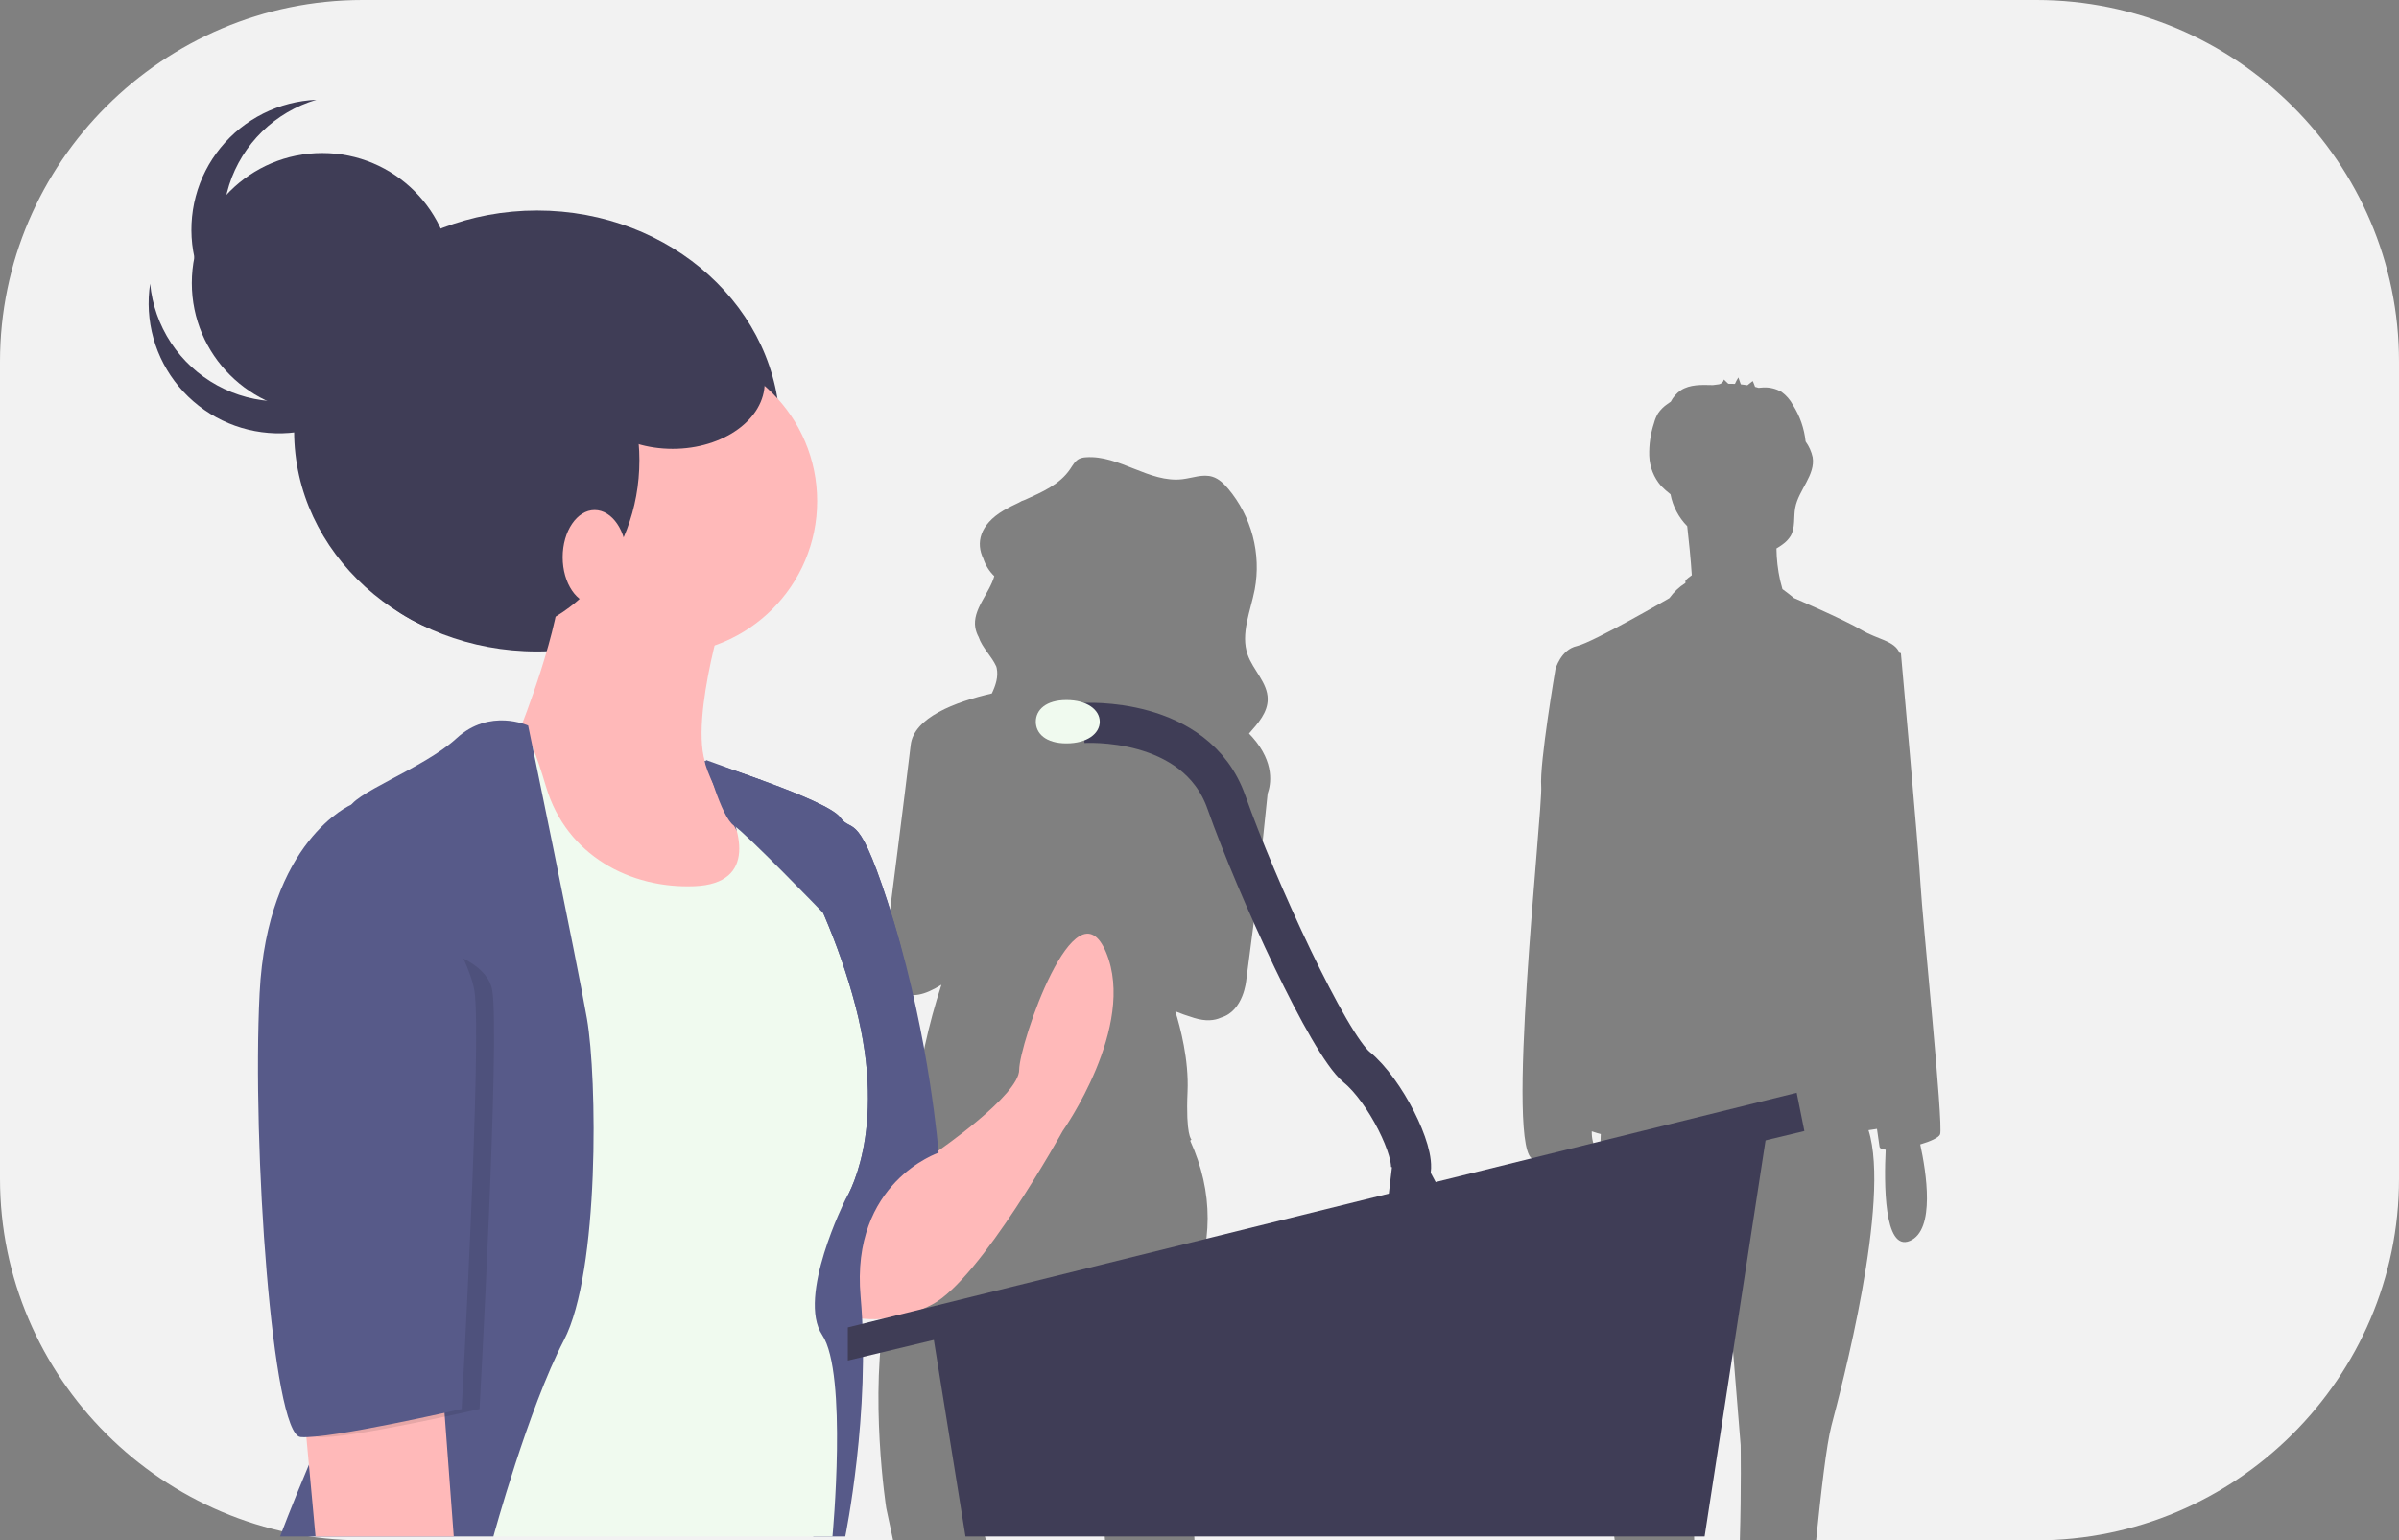 <svg width="299" height="192" viewBox="0 0 299 192" fill="none" xmlns="http://www.w3.org/2000/svg">
<rect x="0" y="0" width="299" height="192" fill="#808080" stroke="none"/>
<g clip-path="url(#clip0_450_680)">
<path d="M216.945 180.129L215.392 160.873L210.953 181.236C210.953 181.236 211.011 186.373 211.158 192H216.845C217.037 185.567 216.945 180.129 216.945 180.129Z" fill="#F2F2F2"/>
<path d="M137.065 186.977C136.628 185.176 136.319 183.347 136.141 181.503L135.52 174.842C135.259 173.018 134.99 171.41 134.72 169.991C132.741 159.876 130.699 159.51 130.699 159.51C130.611 159.577 130.526 159.651 130.438 159.728C130.198 159.945 129.974 160.181 129.769 160.431C126.515 164.555 124.308 175.251 123.149 182.346C122.508 186.265 122.189 189.085 122.189 189.085C122.189 189.085 122.479 190.286 122.875 192H137.721C137.665 190.308 137.445 188.626 137.065 186.977Z" fill="#F2F2F2"/>
<path d="M253.806 0H45.194C20.337 0 0 20.281 0 45.069V146.931C0 171.719 20.337 192 45.194 192H111.313L110.46 187.994C110.46 187.994 108.265 173.872 110.46 162.861C111.168 159.406 111.654 155.91 111.915 152.394C112.19 148.424 112.841 144.488 113.859 140.641C113.917 140.419 113.982 140.198 114.042 139.977C113.507 139.832 113.261 139.716 113.386 139.643C113.729 139.441 113.917 138.822 114.011 138.037C114.596 132.842 115.71 127.719 117.338 122.749C115.121 124.137 113.648 124.285 112.684 123.747C109.297 122.824 110.703 115.227 110.703 115.227C110.703 115.227 112.808 98.796 113.508 92.847C113.91 89.427 119.06 87.489 123.62 86.437C124.1 85.409 124.446 84.374 124.227 83.287C124.212 83.214 124.19 83.144 124.171 83.072C123.591 81.788 122.413 80.731 121.971 79.402C121.775 79.044 121.637 78.657 121.562 78.257C121.17 75.977 123.308 74.007 123.924 71.814C123.295 71.209 122.826 70.458 122.557 69.629C121.618 67.708 122.076 65.402 125.092 63.621C125.694 63.266 126.332 62.952 126.98 62.651C127.218 62.498 127.476 62.38 127.747 62.301C129.905 61.327 132.074 60.385 133.366 58.49C133.698 58.002 133.99 57.436 134.528 57.179C134.782 57.071 135.053 57.01 135.329 57C139.487 56.682 143.252 60.238 147.391 59.728C148.645 59.574 149.924 59.048 151.128 59.427C151.919 59.675 152.536 60.281 153.067 60.907C154.514 62.629 155.561 64.648 156.135 66.82C156.708 68.993 156.794 71.264 156.386 73.473C155.861 76.192 154.585 78.994 155.504 81.61C156.18 83.532 157.989 85.092 158.002 87.125C158.012 88.798 156.821 90.133 155.671 91.435C155.82 91.588 155.966 91.744 156.108 91.905C158.92 95.1 158.389 97.826 157.992 98.918L157.992 98.919L156.546 112.834L155.327 122.169C155.327 122.169 155.025 126 152.186 126.84C151.359 127.222 150.275 127.322 148.85 126.89C147.926 126.61 147.147 126.329 146.486 126.057C147.111 128.047 148.186 132.109 148.012 136.052C147.768 141.557 148.499 142.036 148.499 142.036C148.453 142.093 148.401 142.144 148.344 142.189C151.241 148.571 151.267 155.119 148.256 161.664C144.842 169.084 148.499 186.319 148.499 186.319C148.499 186.319 148.76 189.007 148.877 192H201.246C200.413 184.078 199.412 176.146 198.968 175.26C198.235 173.798 199.165 149.72 199.513 141.356C199.358 141.317 199.208 141.277 199.065 141.237C198.818 141.166 198.595 141.092 198.39 141.017C198.379 141.442 198.424 141.867 198.524 142.281C198.832 142.999 198.093 143.526 196.837 143.885C197.567 147.441 198.47 154.058 195.417 155.34C192.276 156.659 192.213 148.648 192.385 144.472C191.989 144.487 191.592 144.495 191.2 144.495C187.426 144.495 192.309 100.892 192.087 98.015C191.865 95.138 193.863 83.407 193.863 83.407C193.863 83.407 194.529 80.973 196.526 80.53C198.524 80.087 208.067 74.554 208.067 74.554C208.604 73.802 209.283 73.161 210.065 72.668V72.341C210.314 72.109 210.579 71.896 210.857 71.701C210.741 69.767 210.478 67.272 210.287 65.587C209.214 64.497 208.49 63.114 208.205 61.613C207.796 61.295 207.408 60.951 207.043 60.584C206.126 59.536 205.6 58.205 205.554 56.815C205.513 55.435 205.714 54.058 206.146 52.746C206.259 52.31 206.432 51.892 206.66 51.504C206.974 51.053 207.368 50.664 207.822 50.355C207.957 50.255 208.096 50.162 208.235 50.068C208.529 49.498 208.96 49.009 209.49 48.646C210.623 47.905 212.081 47.965 213.436 47.999C213.456 47.999 213.476 47.999 213.497 47.999C213.748 47.959 214 47.926 214.253 47.9C214.401 47.87 214.538 47.799 214.645 47.693C214.753 47.588 214.828 47.454 214.86 47.307C215.044 47.482 215.227 47.658 215.41 47.834C215.686 47.83 215.961 47.834 216.235 47.848C216.357 47.57 216.5 47.302 216.663 47.046C216.764 47.332 216.864 47.618 216.965 47.904C217.241 47.933 217.516 47.97 217.789 48.018C218.005 47.847 218.221 47.676 218.437 47.505C218.484 47.467 218.656 48.027 218.743 48.219C218.891 48.257 219.039 48.298 219.186 48.343C219.415 48.333 219.67 48.29 219.812 48.292C220.592 48.266 221.365 48.458 222.042 48.847C222.633 49.276 223.118 49.834 223.46 50.478C224.332 51.854 224.873 53.412 225.042 55.031C225.466 55.616 225.765 56.282 225.92 56.987C226.286 59.209 224.169 61.066 223.749 63.278C223.526 64.459 223.781 65.766 223.178 66.806C222.914 67.225 222.569 67.586 222.162 67.869C221.921 68.048 221.67 68.213 221.41 68.362C221.424 69.701 221.578 71.034 221.869 72.341L222.155 73.433C222.599 73.752 223.078 74.121 223.604 74.554C223.604 74.554 229.818 77.21 232.038 78.538C233.989 79.705 236.11 79.848 236.746 81.369L236.92 81.415C236.92 81.415 239.14 105.983 239.362 110.188C239.584 114.394 242.247 140.289 241.803 141.396C241.639 141.806 240.592 142.276 239.329 142.649C240.066 146.011 241.257 153.321 238.03 154.676C234.759 156.049 234.827 147.303 235.022 143.31C234.585 143.27 234.299 143.157 234.257 142.945C234.221 142.766 234.105 141.953 233.938 140.714C233.662 140.757 233.375 140.801 233.07 140.847C233.008 140.856 232.944 140.866 232.881 140.875C235.695 149.702 229.463 173.112 228.265 177.694C227.638 180.089 226.963 186.009 226.354 192H253.806C278.663 192 299 171.719 299 146.931V45.069C299 20.281 278.663 0 253.806 0Z" fill="#F2F2F2"/>
<path d="M66.94 81.203C83.665 81.203 97.223 68.899 97.223 53.722C97.223 38.545 83.665 26.241 66.94 26.241C50.216 26.241 36.658 38.545 36.658 53.722C36.658 68.899 50.216 81.203 66.94 81.203Z" fill="#3F3D56"/>
<path d="M116.827 143.523C116.827 143.523 127.027 136.53 127.027 133.351C127.027 130.172 134.04 109.51 137.865 118.728C141.69 127.947 132.446 140.98 132.446 140.98C132.446 140.98 122.246 159.417 116.189 162.596C110.133 165.775 105.032 163.867 105.032 163.867V155.285L110.86 146.684C111.519 145.71 112.408 144.913 113.449 144.362C114.489 143.811 115.649 143.523 116.827 143.523Z" fill="#FFB9B9"/>
<path d="M87.833 94.835C87.833 94.835 103.12 99.656 104.714 101.881C106.308 104.106 106.945 100.291 111.408 114.914C115.871 129.536 116.986 143.682 116.986 143.682C116.986 143.682 105.989 147.338 107.264 161.642C108.539 175.947 105.351 191.523 105.351 191.523H101.372L92.601 164.503L103.12 123.497C103.12 123.497 88.166 98.28 87.833 94.835Z" fill="#575A89"/>
<path d="M82.719 81.536C93.282 81.536 101.845 72.997 101.845 62.464C101.845 51.93 93.282 43.391 82.719 43.391C72.156 43.391 63.593 51.93 63.593 62.464C63.593 72.997 72.156 81.536 82.719 81.536Z" fill="#FFB9B9"/>
<path d="M90.051 76.768C90.051 76.768 84.632 94.57 89.413 97.113C94.195 99.656 99.614 111.1 99.614 111.1L91.326 120.318H72.2L63.593 110.782L60.087 94.57L64.868 90.755C64.868 90.755 69.969 78.04 69.969 71.364C69.969 64.689 90.051 76.768 90.051 76.768Z" fill="#FFB9B9"/>
<path d="M91.644 96.477C91.644 96.477 87.819 95.523 90.051 99.338C92.282 103.152 94.513 110.146 86.544 110.464C78.575 110.782 70.606 106.649 68.056 98.066C65.506 89.484 64.549 90.119 63.593 90.437C62.637 90.755 52.437 101.245 52.437 101.245L55.943 120.954L57.218 191.523H103.757C103.757 191.523 105.67 171.179 102.482 166.411C99.295 161.642 105.351 149.563 105.351 149.563C105.351 149.563 110.77 141.298 106.626 125.404C102.482 109.51 93.238 96.477 91.644 96.477Z" fill="#F0FAEF"/>
<path d="M65.825 90.437C65.825 90.437 61.043 88.212 56.899 92.027C52.755 95.841 43.511 99.02 43.511 100.927C43.511 102.835 51.48 157.192 46.061 166.729C40.642 176.265 34.904 191.523 34.904 191.523H61.494C61.494 191.523 65.825 175.629 70.287 167.046C74.75 158.464 74.431 134.305 73.156 126.993C71.881 119.682 65.825 90.437 65.825 90.437Z" fill="#575A89"/>
<path d="M37.773 174.675L39.326 191.523H56.554L54.987 170.543L37.773 174.675Z" fill="#FFB9B9"/>
<path d="M116.189 165.775L120.333 191.523H212.456L220.425 139.708L116.189 165.775Z" fill="#3F3D56"/>
<path d="M223.931 136.212L224.888 140.98L105.67 169.589V165.457L223.931 136.212Z" fill="#3F3D56"/>
<path d="M173.567 144.794L172.929 150.198L179.942 149.245L177.073 143.841L173.567 144.794Z" fill="#3F3D56"/>
<path d="M134.996 90.119C134.996 90.119 149.022 89.165 152.847 99.973C156.672 110.781 165.597 130.172 169.104 133.033C172.61 135.894 176.435 143.523 175.798 146.066" stroke="#3F3D56" stroke-width="5" stroke-miterlimit="10"/>
<path d="M137.068 89.96C137.068 91.453 135.477 92.662 132.924 92.662C130.372 92.662 129.099 91.453 129.099 89.96C129.099 88.468 130.372 87.258 132.924 87.258C135.477 87.258 137.068 88.468 137.068 89.96Z" fill="#F0FAEF"/>
<path d="M113.48 139.55C113.48 139.55 115.87 129.537 111.408 114.914C106.945 100.291 106.308 104.106 104.714 101.881C103.12 99.656 87.833 94.835 87.833 94.835C87.943 95.967 89.631 99.45 91.848 103.616C91.449 102.115 90.844 100.675 90.051 99.338C87.819 95.523 91.644 96.477 91.644 96.477C93.238 96.477 102.482 109.51 106.626 125.404C110.77 141.298 105.351 149.563 105.351 149.563L113.48 139.55Z" fill="#575A89"/>
<path d="M87.979 94.728C87.979 94.728 89.866 101.867 91.472 102.907C93.079 103.947 102.607 113.818 102.607 113.818L101.367 105.854L96.266 98.225L94.91 97.244L87.979 94.728Z" fill="#575A89"/>
<path opacity="0.1" d="M45.583 116.662L46.028 100.292C46.028 100.292 35.542 104.742 34.586 123.815C33.63 142.888 36.18 178.808 39.686 179.126C43.192 179.444 59.768 175.629 59.768 175.629C59.768 175.629 62.318 129.537 61.362 123.497C60.406 117.457 45.583 116.662 45.583 116.662Z" fill="black"/>
<path d="M46.38 100.292H43.796C43.796 100.292 33.311 104.742 32.355 123.815C31.398 142.888 33.948 178.808 37.455 179.126C40.961 179.444 57.537 175.629 57.537 175.629C57.537 175.629 60.087 129.537 59.131 123.497C58.174 117.457 46.38 100.292 46.38 100.292Z" fill="#575A89"/>
<path d="M59.928 79.47C70.843 79.47 79.691 69.579 79.691 57.377C79.691 45.176 70.843 35.285 59.928 35.285C49.013 35.285 40.164 45.176 40.164 57.377C40.164 69.579 49.013 79.47 59.928 79.47Z" fill="#3F3D56"/>
<path d="M74.112 75.338C76.313 75.338 78.097 72.705 78.097 69.457C78.097 66.209 76.313 63.576 74.112 63.576C71.912 63.576 70.128 66.209 70.128 69.457C70.128 72.705 71.912 75.338 74.112 75.338Z" fill="#FFB9B9"/>
<path d="M40.164 51.497C49.143 51.497 56.421 44.238 56.421 35.285C56.421 26.331 49.143 19.073 40.164 19.073C31.186 19.073 23.907 26.331 23.907 35.285C23.907 44.238 31.186 51.497 40.164 51.497Z" fill="#3F3D56"/>
<path d="M42.265 48.272C39.904 49.471 37.284 50.075 34.635 50.033C31.985 49.991 29.386 49.304 27.064 48.031C24.742 46.758 22.767 44.938 21.311 42.73C19.855 40.522 18.963 37.993 18.711 35.362C18.364 37.633 18.505 39.951 19.124 42.164C19.743 44.376 20.827 46.432 22.303 48.195C23.78 49.958 25.615 51.389 27.687 52.391C29.76 53.393 32.022 53.945 34.325 54.009C36.627 54.074 38.917 53.649 41.043 52.764C43.168 51.88 45.081 50.554 46.654 48.877C48.227 47.199 49.425 45.207 50.168 43.032C50.91 40.858 51.181 38.551 50.962 36.265C50.575 38.812 49.585 41.23 48.072 43.319C46.559 45.407 44.569 47.105 42.265 48.272Z" fill="#3F3D56"/>
<path d="M31.245 37.965C29.613 35.883 28.515 33.435 28.049 30.834C27.582 28.233 27.76 25.557 28.567 23.04C29.374 20.523 30.786 18.241 32.679 16.393C34.573 14.544 36.891 13.186 39.432 12.435C37.131 12.531 34.876 13.114 32.817 14.144C30.759 15.175 28.944 16.63 27.492 18.413C26.04 20.196 24.984 22.267 24.395 24.487C23.807 26.708 23.698 29.028 24.076 31.294C24.454 33.559 25.311 35.719 26.59 37.63C27.869 39.54 29.54 41.158 31.493 42.376C33.446 43.593 35.636 44.383 37.919 44.693C40.201 45.003 42.523 44.825 44.731 44.172C42.15 44.283 39.58 43.777 37.234 42.697C34.889 41.617 32.836 39.995 31.245 37.965Z" fill="#3F3D56"/>
<path d="M83.835 55.947C90.172 55.947 95.31 52.246 95.31 47.682C95.31 43.117 90.172 39.417 83.835 39.417C77.497 39.417 72.359 43.117 72.359 47.682C72.359 52.246 77.497 55.947 83.835 55.947Z" fill="#3F3D56"/>
</g>
<defs>
<clipPath id="clip0_450_680">
<rect width="299" height="192" fill="white"/>
</clipPath>
</defs>
</svg>
